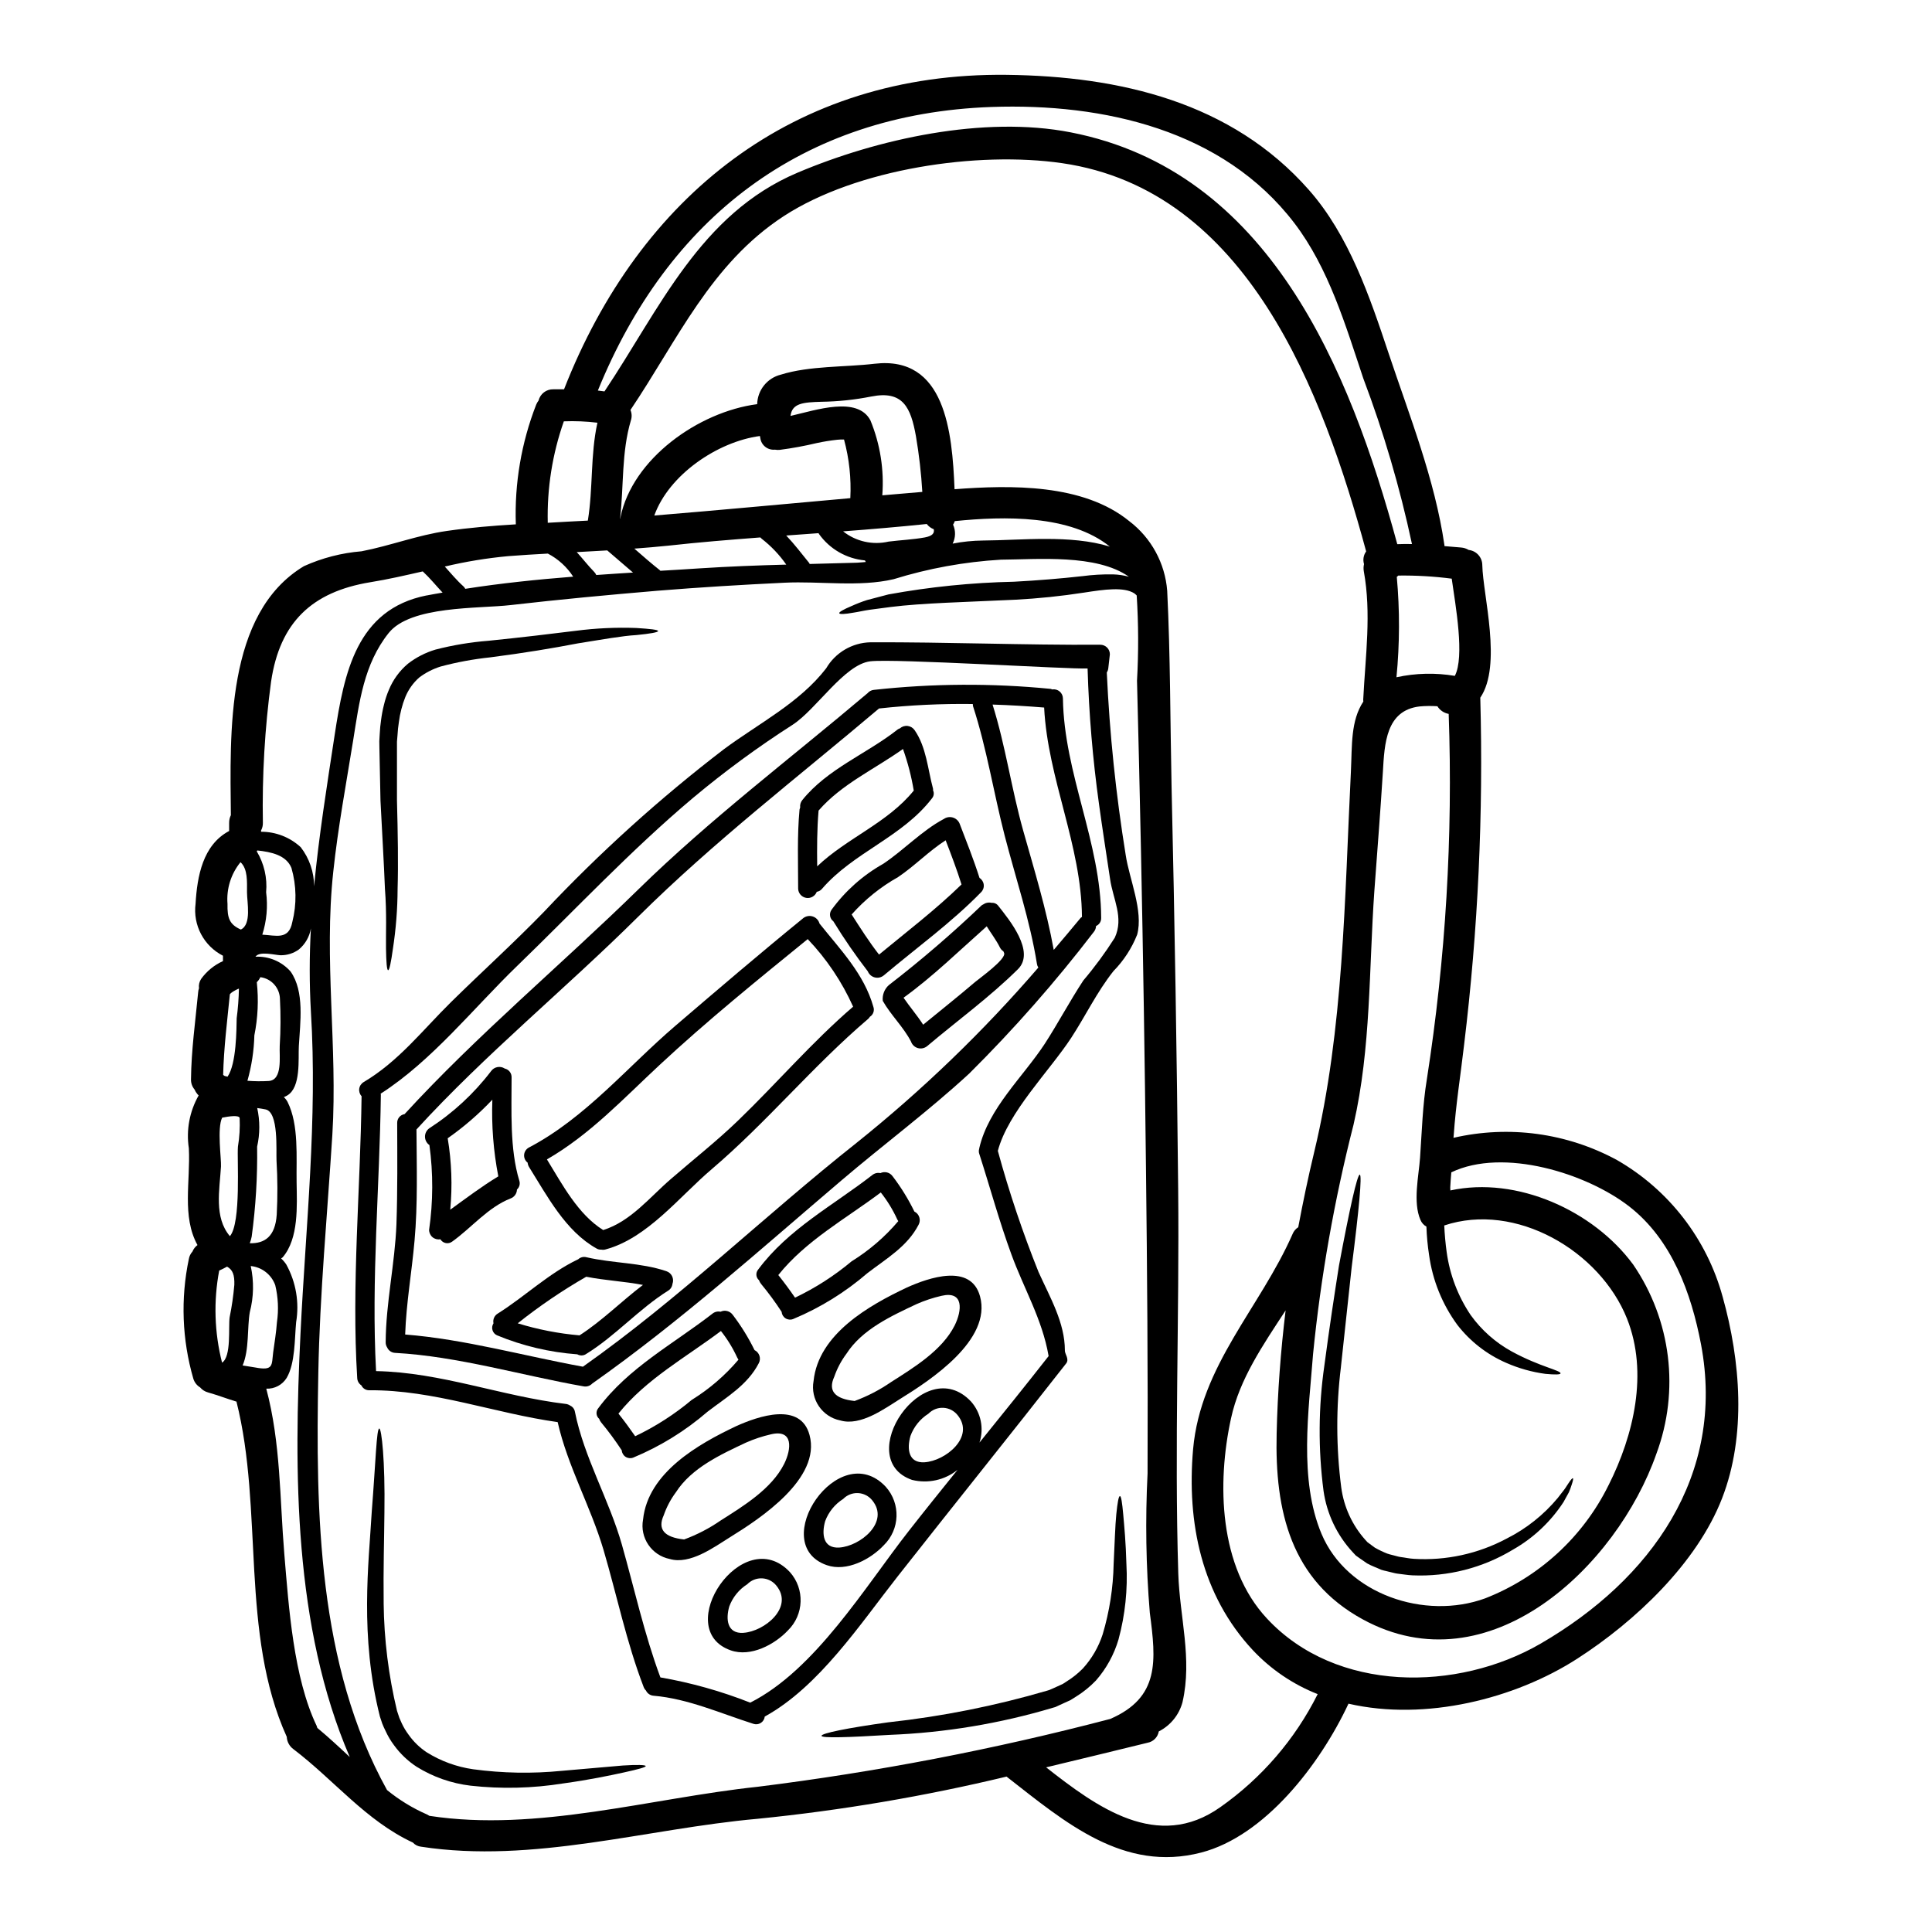 <?xml version="1.0" encoding="UTF-8"?>
<!-- Uploaded to: SVG Find, www.svgrepo.com, Generator: SVG Find Mixer Tools -->
<svg fill="#000000" width="800px" height="800px" version="1.1" viewBox="144 144 512 512" xmlns="http://www.w3.org/2000/svg">
 <g>
  <path d="m484.7 491.27c-5.961 9.125-12.203 18.16-14.461 28.582-3.754 17.145-3.273 39.398 9.543 53.098 18.328 19.68 50.445 19.434 72.527 6.613 29.207-16.949 49.031-44.598 42.48-79.281-2.57-13.527-7.711-27.762-19.012-36.547-11.301-8.785-33.328-15.672-47.164-9.055-0.113 1.328-0.223 2.684-0.285 4.012 0 0.168 0 0.453 0.031 0.789 17.621-3.84 37.926 5.336 48.438 19.629h0.004c10.082 14.727 12.379 33.434 6.156 50.16-10.449 29.824-44.316 62.188-77.84 43.863-19.008-10.395-23.301-28.609-22.793-49.258 0.254-11.023 1.074-21.844 2.375-32.605zm-281.2-62.148c0.23 0.082 0.469 0.141 0.711 0.168 0.027 0.027 0.055 0.027 0.082 0.055 2.402-3.418 2.363-12.684 2.43-15.477h-0.004c0.348-2.609 0.547-5.238 0.598-7.871-0.109 0.027-0.211 0.066-0.312 0.113-0.438 0.203-0.859 0.43-1.27 0.68-0.254 0.195-0.395 0.285-0.395 0.285v-0.004c-0.156 0.125-0.301 0.266-0.426 0.422-0.703 7.121-1.609 14.211-1.777 21.379l0.082 0.086c0-0.027-0.027-0.027-0.055-0.086v0.004c0.121 0.066 0.234 0.148 0.336 0.246zm397.02 58.535c4.746 16.977 6.328 36.688-0.141 53.379-6.691 17.254-23.074 32.668-38.352 42.508-16.551 10.68-40.305 16.637-60.664 11.949-7.629 16.297-22.258 35.105-39.035 39.453-20.535 5.336-36.066-8.023-51.344-19.941-0.086-0.055-0.141-0.141-0.227-0.195l-0.008 0.004c-21.711 5.219-43.754 8.957-65.973 11.184-29.457 2.629-59.535 11.949-89.168 7.398-0.844-0.086-1.625-0.477-2.199-1.102-12.484-5.816-20.789-16.492-31.633-24.738-1.062-0.762-1.719-1.969-1.781-3.277-12.43-27.48-6.102-60.188-13.332-88.852-0.086-0.031-0.168-0.031-0.254-0.059-2.43-0.758-4.828-1.664-7.285-2.363-0.816-0.219-1.547-0.684-2.09-1.328-0.875-0.527-1.52-1.363-1.809-2.344-2.984-10.305-3.391-21.188-1.18-31.688 0.121-0.734 0.457-1.418 0.961-1.969 0.273-0.688 0.734-1.281 1.328-1.723-4.18-7.598-1.84-16.809-2.289-25.648-0.734-4.828 0.184-9.762 2.598-14.008-0.109-0.094-0.211-0.199-0.309-0.312-0.324-0.379-0.59-0.805-0.785-1.266-0.629-0.75-0.961-1.707-0.934-2.684 0.082-7.711 1.156-15.352 1.895-23.051 0.023-0.363 0.098-0.727 0.223-1.07-0.117-0.871 0.086-1.754 0.566-2.488 1.484-2.055 3.481-3.684 5.789-4.723v-1.426c-5.086-2.594-7.992-8.109-7.262-13.773 0.426-7.285 1.922-15.59 8.898-19.285v-2.172l0.004-0.004c-0.012-0.695 0.145-1.383 0.453-2.008-0.199-21.578-1.473-53.492 19.375-66.004l-0.004 0.004c4.82-2.176 9.98-3.508 15.254-3.938 7.625-1.469 14.883-4.289 22.594-5.391 6.102-0.879 12.203-1.387 18.301-1.75v-0.004c-0.375-10.828 1.461-21.621 5.394-31.715 0.16-0.387 0.367-0.746 0.621-1.074 0.445-1.801 2.082-3.051 3.938-2.996h2.824c20-51.125 60.898-84.027 117.33-83.336 29.941 0.367 59.539 7.203 80.043 30.477 10.629 12.027 16.156 28.34 21.129 43.27 5.562 16.66 12.258 33.414 14.801 50.836 0.027 0.113 0 0.195 0.027 0.312 1.441 0.113 2.91 0.25 4.375 0.367 0.719 0.051 1.414 0.273 2.031 0.648 2.059 0.227 3.617 1.969 3.613 4.039 0.168 7.992 5.309 26.52-0.535 35.109 0.844 30.734-0.59 61.492-4.293 92.016-0.934 8.078-2.203 15.93-2.754 24.035-0.027 0.199-0.027 0.395-0.055 0.594 14.684-3.391 30.105-1.293 43.352 5.902 13.742 7.902 23.801 20.926 27.977 36.219zm-30.219 49.906c6.668-13.246 10.562-29.742 4.887-44.082-7.176-18.023-29.555-31.047-48.449-24.719 0.113 2.316 0.312 4.691 0.648 7.086v-0.004c0.816 5.969 2.992 11.668 6.359 16.664 2.863 3.992 6.59 7.293 10.902 9.656 7.477 4.07 13.074 5 12.906 5.816-0.055 0.312-1.469 0.344-3.938 0.113v0.004c-3.613-0.48-7.141-1.469-10.477-2.938-5.074-2.207-9.512-5.656-12.906-10.023-4.012-5.465-6.594-11.844-7.516-18.559-0.383-2.488-0.617-4.992-0.703-7.508-0.707-0.395-1.262-1.02-1.574-1.77-2.059-4.723-0.449-11.637-0.109-16.531 0.48-6.887 0.676-13.98 1.805-20.785 4.988-32.008 6.926-64.418 5.781-96.793-1.238-0.223-2.328-0.961-2.996-2.031-1.57-0.105-3.152-0.09-4.723 0.055-8.898 1.047-9.293 9.84-9.719 17.344-0.648 10.504-1.496 21.016-2.258 31.52-1.469 20.73-0.848 41.543-5.512 61.938-5.098 19.961-8.684 40.277-10.73 60.781-1.156 15.109-3.809 33.27 2.231 47.676 6.75 16.07 27.426 22.93 43.355 17.113 14.277-5.566 25.957-16.277 32.73-30.023zm-40.758-214.45c2.652-5.031 0.195-18.613-0.82-25.762h0.004c-4.699-0.609-9.434-0.883-14.172-0.82-0.113 0.129-0.246 0.246-0.391 0.34 0.805 8.852 0.777 17.762-0.086 26.609 5.086-1.109 10.336-1.234 15.465-0.367zm-15.25-34.902c1.301-0.059 2.598-0.059 3.898-0.031h-0.004c-3.188-14.941-7.5-29.625-12.906-43.918-4.688-14.035-9.152-29.203-18.273-41.152-18.863-24.688-50.555-31.797-80.238-30.762-50.27 1.777-85.773 29.543-104.33 75.152 0.594 0.059 1.18 0.141 1.75 0.227 14.602-21.805 25.336-47.027 51.148-57.957 21.184-8.977 49.387-15.191 72.391-10.699 52.504 10.223 73.91 62.559 86.566 109.14zm-9.008 40.895c0.566-11.215 2.176-22.539 0.141-33.695-0.113-0.637-0.094-1.289 0.055-1.922-0.352-1.145-0.141-2.391 0.566-3.359-11.469-42.195-31.488-95.77-80.578-102.89-22.434-3.25-54.426 1.469-73.719 14.008-19.434 12.648-28.188 32.875-40.672 51.398 0.375 0.875 0.414 1.855 0.117 2.758-2.516 8.445-1.867 17.285-2.856 25.957h0.086v-0.234c3.148-15.535 20.672-27.988 36.234-30.023l0.004-0.004c0.09-3.731 2.672-6.938 6.297-7.824 7.57-2.363 16.926-1.949 24.828-2.883 18.699-2.172 20.562 17.98 21.18 33.254 14.836-1.121 34.09-1.516 46.324 8.48 5.82 4.438 9.469 11.148 10.031 18.441 0.848 17.258 0.789 34.637 1.156 51.883 0.82 35.559 1.402 71.113 1.75 106.66 0.34 33.891-1.016 68.012 0.027 101.87 0.367 11.523 3.754 22.598 1.129 34.062l0.004 0.004c-0.891 3.379-3.184 6.215-6.297 7.793-0.262 1.516-1.43 2.707-2.938 2.996-8.926 2.176-17.883 4.375-26.918 6.527 13.418 10.531 29.52 22.34 46.148 10.559 10.953-7.699 19.824-17.992 25.816-29.965-6.527-2.566-12.402-6.551-17.199-11.664-13.586-14.562-17.512-33.777-15.82-53.211 1.969-22.254 17.793-37.535 26.371-57.07v-0.004c0.301-0.734 0.824-1.359 1.496-1.781 1.242-6.609 2.625-13.246 4.234-19.941 7.824-32.508 8.051-67.355 9.719-100.74 0.34-7.148-0.086-13.473 3.301-18.641-0.035-0.27-0.043-0.539-0.023-0.812zm-67.105 270.45c13.219-5.707 12.203-15.449 10.531-28.16-1.016-12.285-1.215-24.629-0.594-36.941 0.113-26.973-0.109-53.945-0.422-80.891-0.309-28.078-0.75-56.152-1.328-84.23-0.312-14.996-0.66-29.973-1.047-44.934 0.422-7.527 0.395-15.07-0.082-22.594-0.199-0.211-0.414-0.398-0.648-0.57-2.754-1.746-7.824-1.043-13.277-0.195-6.082 0.945-12.211 1.578-18.355 1.895-13.02 0.621-24.629 0.875-32.906 1.922-2.062 0.254-3.938 0.508-5.562 0.734-1.625 0.227-3.082 0.59-4.266 0.758-2.363 0.426-3.699 0.48-3.812 0.168-0.113-0.312 1.074-0.988 3.277-1.922v0.004c1.324-0.602 2.68-1.129 4.066-1.574 1.664-0.453 3.586-0.934 5.703-1.5 10.973-2.004 22.09-3.129 33.242-3.363 6.438-0.34 12.457-0.848 18.047-1.469v0.004c2.738-0.371 5.504-0.531 8.266-0.48 1.406 0.039 2.797 0.25 4.152 0.621-8.562-6.074-24.262-4.574-33.922-4.519h0.004c-9.648 0.57-19.188 2.305-28.414 5.168-9.125 2.144-19.574 0.48-28.895 0.934-11.184 0.535-22.367 1.211-33.551 2.117-13.051 1.102-26.07 2.316-39.062 3.812-8.5 0.988-26.547 0.113-32.34 7.426-6.582 8.266-7.769 18.301-9.379 28.34-1.863 11.578-4.039 23.191-5.281 34.852-2.539 23.387 1.18 46.406-0.25 69.762-1.324 21.004-3.324 42.062-3.719 63.117-0.707 37.082-0.168 77.387 18.215 110.54h0.004c3.219 2.629 6.781 4.805 10.59 6.469 0.223 0.113 0.426 0.227 0.648 0.371h0.055c28.441 4.348 58.547-4.691 86.906-7.711h0.004c31.457-3.91 62.617-9.902 93.281-17.938 0.043 0.008 0.086 0 0.121-0.023zm-33.727-312.31c10.168-0.059 23.223-1.609 33.664 1.609-10.504-8.473-28.043-8.082-41.094-6.75h0.004c-0.105 0.332-0.258 0.645-0.453 0.93 0.73 1.605 0.688 3.461-0.113 5.031 2.633-0.516 5.309-0.789 7.992-0.82zm-15.352-0.824c2.035-0.395 2.57-1.129 2.363-2.172v0.004c-0.738-0.277-1.387-0.758-1.863-1.387-7.371 0.762-14.773 1.387-22.172 1.949h0.004c3.394 2.691 7.836 3.691 12.059 2.711 3.156-0.395 6.461-0.535 9.594-1.102zm-11.27-11.156c3.543-0.312 7.062-0.594 10.594-0.906v0.004c-0.293-4.949-0.859-9.879-1.691-14.766-1.359-7.629-3.449-12.203-11.863-10.508v-0.004c-4.328 0.859-8.723 1.324-13.133 1.387-4.914 0.141-7.82 0.367-8.246 3.754 6.777-1.551 17.734-5.336 21.184 1.18v0.004c2.586 6.281 3.66 13.086 3.144 19.859zm-4.391 17.672c-0.086-0.133-0.16-0.277-0.223-0.422-4.894-0.449-9.344-3.012-12.188-7.019-0.055-0.086-0.055-0.141-0.113-0.199-2.852 0.199-5.703 0.395-8.559 0.621 2.176 2.289 4.094 4.828 6.074 7.258 0.082 0.086 0.082 0.199 0.141 0.285l12.594-0.34c0.777-0.027 1.512-0.145 2.273-0.184zm-4.094-16.926v0.004c0.266-5.234-0.297-10.477-1.668-15.535-0.594-0.023-1.188-0.008-1.777 0.055-1.824 0.195-3.633 0.488-5.426 0.875-3.246 0.773-6.531 1.379-9.84 1.809-0.426 0.039-0.852 0.02-1.27-0.055-1.902 0.191-3.613-1.156-3.871-3.051-0.027-0.195-0.082-0.371-0.109-0.566-11.242 1.5-24.121 10.281-27.988 21.07 17.32-1.422 34.637-3.059 51.949-4.602zm-16.977 17.617c-1.812-2.606-4.016-4.918-6.523-6.863-0.121-0.105-0.234-0.223-0.34-0.34-8.105 0.621-16.238 1.27-24.344 2.176-3.023 0.312-6.016 0.562-9.055 0.789 2.231 1.949 4.461 3.898 6.777 5.734 0.055 0.055 0.082 0.109 0.113 0.137 3.543-0.195 7.059-0.422 10.531-0.648 7.648-0.492 15.246-0.789 22.84-0.984zm-50.355 2.754c3.246-0.223 6.496-0.453 9.742-0.648-2.258-1.949-4.547-3.898-6.832-5.871-2.684 0.168-5.394 0.312-8.078 0.453 1.551 1.691 2.965 3.543 4.574 5.195v-0.004c0.25 0.246 0.449 0.539 0.594 0.859zm-2.231-14.402c1.414-8.66 0.648-17.398 2.543-25.957-2.953-0.359-5.93-0.484-8.902-0.367-3.035 8.633-4.481 17.742-4.262 26.887 3.531-0.23 7.062-0.379 10.621-0.578zm-3.867 14.855h-0.004c-1.672-2.59-3.988-4.703-6.723-6.129-3.504 0.195-7.004 0.395-10.504 0.676-5.66 0.523-11.277 1.445-16.809 2.758 1.609 1.777 3.148 3.644 4.945 5.254 0.199 0.184 0.363 0.402 0.48 0.648 9.402-1.473 19.008-2.461 28.609-3.223zm-38.863 4.973c1.387-0.285 2.824-0.508 4.238-0.762-1.75-1.863-3.363-3.867-5.254-5.621-4.606 1.047-9.207 2.117-13.98 2.883-15.352 2.543-23.895 10.594-26.211 26.297l-0.004-0.004c-1.668 12.418-2.398 24.949-2.176 37.477 0.016 0.699-0.148 1.391-0.48 2.004v0.34c3.894-0.012 7.644 1.449 10.508 4.09 2.297 2.965 3.543 6.609 3.543 10.363 1.27-13.332 3.391-26.574 5.453-40.105 2.527-16.531 5.805-33.277 24.359-36.977zm-28.953 300.11c2.938 2.434 5.762 5.059 8.59 7.711-14.887-34.539-14.832-75.633-13.051-112.29 1.387-28.523 4.523-56.68 2.754-85.266-0.414-7.34-0.414-14.699 0-22.043-0.359 2.188-1.492 4.172-3.195 5.59-1.41 1.02-3.113 1.555-4.856 1.527-1.527-0.059-5.566-1.156-6.613 0.367-0.027 0-0.027 0.027-0.055 0.027 3.539-0.188 6.969 1.246 9.32 3.898 3.785 5.336 2.543 13.637 2.203 19.766-0.195 3.363 0.621 10.93-3.078 13.105v0.004c-0.285 0.168-0.59 0.312-0.902 0.426 0.398 0.363 0.73 0.793 0.988 1.27 3.051 6.098 2.285 14.684 2.402 21.32 0.086 6.188 0.621 14.828-3.699 19.883-0.113 0.113-0.285 0.168-0.395 0.285l-0.004 0.004c0.527 0.484 0.992 1.035 1.383 1.637 2.551 4.648 3.465 10.02 2.59 15.25-0.422 4.406-0.223 10.902-2.512 14.773-1.148 1.855-3.215 2.945-5.394 2.848v0.031c3.84 14.43 3.543 29.004 4.773 43.777 1.18 14.09 2.43 32.762 8.586 45.582zm-6.637-213.56c1.199-4.719 1.117-9.668-0.227-14.348-1.383-3.391-5.336-4.234-9.055-4.633-0.027 0.086-0.078 0.164-0.141 0.23 1.961 3.258 2.832 7.055 2.488 10.844 0.488 3.773 0.141 7.613-1.016 11.242 3.539 0.168 7.043 1.523 7.949-3.336zm-3.332 32.82c0.258-4.129 0.277-8.27 0.059-12.398-0.039-2.965-2.258-5.449-5.199-5.82-0.219 0.504-0.535 0.953-0.934 1.328 0.508 4.703 0.289 9.457-0.648 14.094-0.109 4.074-0.723 8.113-1.836 12.031 1.871 0.148 3.75 0.168 5.621 0.059 3.781-0.227 2.793-6.551 2.938-9.293zm-0.73 73.211-0.004-0.004c0.473-3.266 0.32-6.59-0.453-9.801-1.004-2.805-3.531-4.781-6.496-5.074 0.887 4.047 0.797 8.246-0.254 12.254-0.707 4.07-0.113 9.941-1.895 14.094 1.102 0.168 2.203 0.34 3.332 0.535 4.945 0.934 4.328-0.617 4.769-4.039 0.375-2.656 0.797-5.285 0.996-7.969zm-0.059-28.496-0.004-0.004c0.25-4.762 0.23-9.531-0.055-14.293-0.141-2.629 0.621-12.824-2.883-13.586-0.734-0.141-1.496-0.285-2.231-0.367 0.742 3.375 0.734 6.867-0.027 10.234 0.113 7.973-0.367 15.941-1.441 23.84-0.121 0.598-0.289 1.184-0.508 1.754 3.898 0.098 6.75-1.707 7.144-7.582zm-9.52-75.555c2.91-1.359 1.637-7.203 1.637-9.887 0-2.82 0.227-6.156-1.719-7.961l-0.004-0.004c-2.527 3.102-3.762 7.055-3.445 11.043-0.082 3.84 0.566 5.477 3.531 6.809zm-0.762 57.527h-0.004c0.418-2.5 0.57-5.035 0.453-7.566-0.113-0.848-2.793-0.48-4.633-0.109-1.383 2.754-0.195 10.957-0.312 12.934-0.367 6.215-1.891 13.473 2.363 18.473 3.035-3.535 1.852-20.566 2.129-23.73zm-0.961 36.66c0.086-2.68-0.422-4.008-1.922-4.856-0.676 0.371-1.383 0.734-2.09 1.047-1.527 8.094-1.27 16.422 0.762 24.402 2.516-1.609 1.637-9.492 2.008-12.031 0.578-2.828 0.992-5.688 1.238-8.562z"/>
  <path d="m560.84 535.76c0.137 0.086 0.027 0.676-0.344 1.75v0.004c-0.203 0.668-0.449 1.324-0.73 1.969-0.426 0.734-0.879 1.609-1.414 2.57-3.398 5.219-7.996 9.551-13.414 12.625-8.004 4.844-17.262 7.211-26.605 6.805-1.328-0.055-2.652-0.312-4.012-0.453-0.676-0.082-1.355-0.312-2.031-0.453l-1.02-0.25-0.508-0.113-0.254-0.082-0.137-0.031h-0.059l-0.027-0.027h-0.027l-0.004-0.004c-0.086-0.016-0.172-0.043-0.254-0.082-1.211-0.566-2.363-0.934-3.699-1.668l-2.004-1.383c-0.312-0.227-0.676-0.48-0.988-0.707l-0.789-0.848c-4.195-4.508-6.906-10.195-7.769-16.293-1.441-11.039-1.367-22.227 0.227-33.242 1.328-10.086 2.684-18.926 3.867-26.465 2.793-14.91 4.828-24.094 5.512-24.094 0.648 0.086-0.223 9.445-2.144 24.488-0.82 7.543-1.777 16.531-2.856 26.492h0.004c-1.312 10.609-1.285 21.34 0.086 31.941 0.691 5.144 2.902 9.965 6.352 13.84l0.594 0.648 0.648 0.48 1.301 0.961c1.082 0.617 2.207 1.152 3.363 1.609h0.027l0.113 0.027 0.223 0.086 0.426 0.113 0.875 0.223c0.594 0.141 1.156 0.34 1.75 0.426 1.215 0.141 2.363 0.422 3.543 0.48v0.004c8.551 0.52 17.074-1.336 24.629-5.371 5.203-2.617 9.809-6.281 13.531-10.758 0.617-0.789 1.18-1.523 1.664-2.144 0.484-0.621 0.82-1.27 1.156-1.723 0.633-0.953 1.027-1.434 1.199-1.352z"/>
  <path d="m442.33 370.62c0.906 6.188 4.746 14.828 3.023 21.098h-0.004c-1.43 3.594-3.562 6.867-6.269 9.629-4.375 5.512-7.398 11.863-11.211 17.711-5.762 8.785-16.75 19.715-19.434 29.941h0.004c2.977 10.902 6.582 21.625 10.789 32.113 3.078 6.809 6.977 13.418 6.977 20.785l-0.004 0.043c0 0.93 1.242 2.258 0.34 3.391-14.828 18.953-29.797 37.535-44.648 56.43-9.801 12.453-20.859 29.262-35.219 37.141h-0.004c-0.074 0.699-0.461 1.324-1.059 1.699-0.594 0.375-1.328 0.457-1.992 0.219-8.66-2.754-17.258-6.641-26.371-7.43-0.887-0.051-1.676-0.578-2.062-1.383-0.273-0.27-0.488-0.598-0.621-0.961-4.547-11.836-7.062-24.207-10.629-36.32-3.418-11.523-9.516-22.199-12.148-33.852-16.746-2.344-32.82-8.559-49.879-8.441h0.008c-0.914 0.047-1.762-0.469-2.148-1.297-0.664-0.43-1.074-1.16-1.102-1.949-1.527-24.633 0.848-49.938 1.156-74.68h0.004c-0.504-0.539-0.73-1.281-0.621-2.012 0.109-0.73 0.547-1.371 1.188-1.742 9.289-5.512 15.59-13.758 23.16-21.211 8.191-8.051 16.688-15.742 24.711-24.008h-0.004c14.691-15.602 30.617-29.988 47.629-43.02 9.266-6.863 19.973-12.23 27.059-21.406 2.441-4.164 6.863-6.773 11.691-6.891 20.281-0.082 40.617 0.762 60.949 0.648 0.672-0.004 1.32 0.262 1.801 0.742 0.477 0.477 0.742 1.125 0.738 1.801l-0.422 3.727h0.004c-0.051 0.391-0.188 0.766-0.395 1.102 0.742 16.211 2.418 32.363 5.016 48.383zm-2.91 21.898c2.488-5.336-0.48-10.234-1.238-15.59-0.988-6.637-2.035-13.246-2.941-19.879v-0.004c-1.656-11.898-2.664-23.883-3.019-35.895-4.633 0.25-51.207-2.656-57.59-1.895-6.859 0.82-14.289 12.738-20.559 16.805-9.238 5.914-18.086 12.414-26.496 19.461-16.496 13.898-31.039 29.484-46.488 44.426-11.523 11.133-22.598 25.168-36.211 33.895 0 0.086 0.055 0.168 0.055 0.254-0.312 24.262-2.57 49.059-1.27 73.262 17.199 0.312 33.27 6.668 50.273 8.699v-0.004c0.426 0.055 0.832 0.211 1.184 0.453 0.66 0.305 1.125 0.918 1.242 1.637 2.402 12.059 9.055 23.273 12.453 35.223 3.332 11.75 5.93 23.695 10.199 35.16v0.004c8.145 1.414 16.121 3.656 23.809 6.691 17.254-8.727 30.418-30.699 41.996-45.473 4.262-5.453 8.613-10.844 12.934-16.211v-0.004c-3.383 2.719-7.844 3.699-12.059 2.656-15.957-5.566 3.148-34.062 15.648-20.758 2.625 2.969 3.473 7.109 2.231 10.871 6.16-7.625 12.289-15.219 18.328-22.93 0-0.031-0.027-0.059-0.027-0.113-1.664-9.633-6.551-17.793-9.84-26.832-3.219-8.754-5.648-17.734-8.5-26.602l-0.004-0.004c-0.164-0.445-0.172-0.934-0.027-1.387 0.027-0.086 0-0.141 0.027-0.195 2.457-10.594 11.523-18.754 17.344-27.621 3.543-5.481 6.637-11.324 10.195-16.746v-0.004c3.043-3.586 5.832-7.379 8.352-11.352zm-50.414 139c5.562-0.34 13.473-6.75 8.754-12.512-0.922-1.152-2.297-1.852-3.773-1.922-1.473-0.07-2.906 0.496-3.938 1.555-2.195 1.387-3.875 3.465-4.769 5.906-0.961 3.367-0.594 7.227 3.727 6.973z"/>
  <path d="m442.51 558.49c0.375 6.727-0.332 13.469-2.09 19.973-1.184 4.023-3.227 7.742-5.992 10.898-1.582 1.645-3.363 3.086-5.301 4.285l-1.496 0.934-1.441 0.648-1.414 0.648-0.73 0.34-0.367 0.168-0.199 0.059-0.395 0.109v0.004c-14.074 4.203-28.617 6.625-43.297 7.203-11.098 0.676-18.02 0.906-18.078 0.254 0-0.68 6.75-2.062 17.734-3.59l0.004 0.004c14.246-1.555 28.328-4.363 42.082-8.391l0.367-0.113 0.141-0.027 0.031-0.027 0.73-0.312 1.441-0.648 1.414-0.648 1.129-0.73v-0.004c1.523-0.949 2.926-2.078 4.184-3.359 2.375-2.609 4.164-5.695 5.254-9.055 1.805-6.051 2.785-12.324 2.906-18.641 0.281-5.512 0.395-10.051 0.703-13.16 0.312-3.109 0.621-4.828 0.961-4.828 0.34 0 0.594 1.723 0.875 4.828s0.695 7.566 0.844 13.18z"/>
  <path d="m435.82 387.26c0.039 0.93-0.504 1.781-1.359 2.144-0.016 0.555-0.215 1.09-0.562 1.523-10.16 13.262-21.207 25.82-33.062 37.594-10.844 9.996-22.68 18.781-33.891 28.34-21.648 18.418-42.762 37.422-66.008 53.805h0.004c-0.586 0.617-1.449 0.898-2.289 0.734-16.383-2.883-33.328-7.965-49.906-8.871h0.004c-0.934-0.023-1.773-0.586-2.148-1.441-0.258-0.395-0.395-0.855-0.395-1.324 0.055-10.562 2.457-20.859 2.856-31.379 0.309-8.926 0.223-17.82 0.195-26.766-0.039-1.164 0.797-2.176 1.949-2.359 19.203-20.957 41.66-39.684 61.992-59.594 19.121-18.695 40.25-34.637 60.613-51.879v-0.004c0.023-0.004 0.043-0.016 0.059-0.031 0.426-0.527 1.047-0.863 1.719-0.93 15.566-1.711 31.266-1.797 46.848-0.262 0.145 0.039 0.285 0.09 0.422 0.145 0.703-0.113 1.422 0.09 1.965 0.551 0.543 0.461 0.855 1.137 0.859 1.848 0.297 19.969 10.07 38.156 10.137 58.156zm-5.512 0.082c0.109-0.168 0.281-0.223 0.422-0.34-0.141-19.066-9.055-36.547-10.023-55.496-4.547-0.367-9.098-0.648-13.668-0.789 3.445 10.957 5 22.312 8.105 33.355 2.969 10.535 6.16 20.898 8.109 31.66 2.359-2.766 4.711-5.562 7.055-8.391zm-11.137 13.074c-0.195-0.285-0.32-0.613-0.367-0.957-1.863-11.637-5.621-22.648-8.559-34.031-2.934-11.383-4.734-23.051-8.387-34.289-0.031-0.188-0.051-0.375-0.059-0.566-8.301-0.113-16.598 0.281-24.852 1.184-21.551 18.246-43.691 35.219-63.805 55.16-19.176 19.039-40.582 36.492-58.773 56.402 0.055 9.84 0.367 19.715-0.512 29.488-0.73 8.301-2.199 16.531-2.484 24.852 15.742 1.242 31.574 5.707 47.109 8.531 25.617-18.074 47.957-39.879 72.5-59.312 17.457-13.973 33.586-29.527 48.188-46.461z"/>
  <path d="m408.58 384.09c2.879 3.644 9.883 12.145 5.168 16.773-7.449 7.375-16.043 13.617-24.062 20.387-0.688 0.559-1.609 0.746-2.461 0.496-0.852-0.246-1.523-0.898-1.805-1.742-2.035-3.898-5.309-6.945-7.477-10.762v0.004c-0.168-1.574 0.434-3.129 1.609-4.184 8.559-6.602 16.762-13.652 24.574-21.121 0.121-0.094 0.25-0.172 0.391-0.23 0.109-0.074 0.223-0.141 0.34-0.195 0.094-0.055 0.188-0.102 0.285-0.145 0.531-0.203 1.113-0.242 1.668-0.109 0.695-0.059 1.367 0.258 1.77 0.828zm-6.219 20.191c1.043-0.902 8.387-6.098 7.738-7.738-0.047-0.156-0.113-0.309-0.195-0.449-0.391-0.238-0.703-0.582-0.906-0.992-0.988-2.004-2.363-3.754-3.504-5.621-7.258 6.438-14.168 13.223-22.043 18.926 1.668 2.43 3.59 4.66 5.199 7.148 4.562-3.754 9.227-7.434 13.711-11.273z"/>
  <path d="m403.58 376.66c0.625 0.395 1.039 1.055 1.121 1.789 0.086 0.738-0.172 1.473-0.699 1.996-7.934 8.137-17.145 14.746-25.785 22.043v-0.004c-0.664 0.555-1.551 0.754-2.391 0.543-0.836-0.211-1.523-0.812-1.848-1.613-3.262-4.231-6.297-8.633-9.09-13.188-0.027-0.031-0.027-0.031-0.027-0.059-0.973-0.711-1.195-2.066-0.508-3.051 3.644-5.004 8.328-9.168 13.723-12.203 5.481-3.668 10.141-8.699 15.957-11.832h0.027c0.691-0.508 1.574-0.672 2.398-0.445 0.828 0.227 1.504 0.816 1.84 1.605 1.836 4.789 3.731 9.531 5.281 14.418zm-4.769 1.719c-1.242-3.938-2.711-7.82-4.207-11.691-4.438 2.852-8.191 6.777-12.594 9.742l-0.004 0.004c-4.629 2.598-8.789 5.945-12.312 9.914 2.312 3.613 4.633 7.258 7.258 10.629 7.367-6.082 14.992-11.898 21.867-18.594z"/>
  <path d="m403.72 487.55c3.148 11.551-13.129 22.199-20.984 27.059-4.234 2.625-10.629 7.426-16.07 5.816v0.004c-4.809-0.977-7.949-5.625-7.062-10.449 1.301-12.484 14.746-20.055 24.715-24.77 5.844-2.633 17-6.488 19.402 2.34zm-6.719 7.703c1.969-3.984 2.457-9.234-3.477-7.852-2.277 0.52-4.5 1.258-6.637 2.203-6.691 3.148-14.406 6.691-18.559 13.133-1.391 1.863-2.488 3.934-3.246 6.129-1.691 3.699 0.105 5.836 5.394 6.41v0.004c3.43-1.262 6.684-2.953 9.688-5.031 6.059-3.859 13.5-8.379 16.836-14.996z"/>
  <path d="m391.27 353.45c0.328 0.699 0.219 1.527-0.285 2.117-7.906 10.312-20.812 14.293-29.172 24.008-0.348 0.41-0.828 0.68-1.359 0.762-0.43 1.129-1.594 1.805-2.789 1.613-1.195-0.191-2.094-1.191-2.148-2.402 0-7.008-0.285-14.012 0.367-21.016h-0.004c0.039-0.184 0.098-0.359 0.172-0.535-0.086-0.703 0.117-1.414 0.562-1.965 6.723-8.332 17.004-12.203 25.25-18.695v-0.004c0.188-0.133 0.398-0.238 0.621-0.309 0.562-0.5 1.312-0.734 2.059-0.641 0.746 0.09 1.414 0.5 1.84 1.121 3.106 4.492 3.473 10.281 4.856 15.422l0.004-0.004c0.035 0.176 0.043 0.352 0.027 0.527zm-5.117 0.059c-0.625-3.754-1.578-7.441-2.856-11.023-7.512 5.363-16.266 9.293-22.367 16.328-0.422 4.941-0.422 9.84-0.367 14.773 7.887-7.512 18.699-11.523 25.594-20.078z"/>
  <path d="m386.32 465.07c0.621 0.301 1.09 0.84 1.301 1.496 0.215 0.656 0.152 1.371-0.172 1.977-2.992 5.816-8.586 9.008-13.609 12.879-5.875 5.066-12.52 9.168-19.68 12.148-0.66 0.25-1.398 0.176-1.992-0.203-0.598-0.379-0.977-1.016-1.031-1.719-1.676-2.574-3.496-5.051-5.457-7.414-0.234-0.285-0.414-0.613-0.535-0.961-0.836-0.723-0.938-1.984-0.223-2.828 7.988-10.762 19.852-16.973 30.25-25.051 0.602-0.484 1.387-0.672 2.144-0.508 1.145-0.551 2.516-0.191 3.246 0.844 2.223 2.914 4.152 6.043 5.758 9.34zm-4.262 2.543v-0.004c-0.121-0.164-0.227-0.344-0.312-0.535-1.156-2.516-2.609-4.887-4.328-7.059-9.238 6.945-19.883 12.766-27.16 21.887 1.555 1.949 3.023 3.938 4.434 5.988 5.387-2.562 10.426-5.801 15-9.633 4.656-2.879 8.828-6.473 12.367-10.648z"/>
  <path d="m378.74 538.02c3.996 4.469 3.766 11.293-0.527 15.484-3.504 3.731-9.84 7.121-15.109 5.281-15.957-5.57 3.16-34.07 15.637-20.766zm-12.344 16.098c5.566-0.34 13.473-6.75 8.758-12.512h0.004c-0.926-1.152-2.301-1.852-3.773-1.922-1.477-0.07-2.91 0.496-3.938 1.555-2.199 1.391-3.879 3.465-4.777 5.902-0.949 3.363-0.586 7.231 3.738 6.977z"/>
  <path d="m375.45 410.81c0.355 0.992-0.031 2.102-0.934 2.656-0.117 0.195-0.258 0.375-0.426 0.535-14.633 12.453-26.832 27.367-41.488 39.852-8.5 7.203-17.004 18.27-28.102 21.254-0.375 0.117-0.773 0.137-1.156 0.055-0.449 0.031-0.891-0.078-1.273-0.309-8.219-4.602-13.047-13.895-17.879-21.605-0.203-0.344-0.328-0.73-0.363-1.129-0.648-0.496-0.996-1.289-0.93-2.102 0.07-0.809 0.547-1.531 1.266-1.91 15.023-7.871 26.098-21.379 38.832-32.273 11.215-9.602 22.434-19.203 33.852-28.496v-0.004c0.719-0.57 1.676-0.742 2.547-0.457 0.871 0.281 1.539 0.984 1.781 1.871 5.516 6.918 11.812 13.336 14.273 22.062zm-5.363-0.031c-2.965-6.606-7.035-12.664-12.035-17.906-13.301 10.82-26.719 21.691-39.258 33.359-9.633 8.953-18.445 18.445-29.852 25.023 4.066 6.609 8.188 14.516 14.91 18.723 7.344-2.312 12.316-8.699 17.965-13.555 5.93-5.141 12.148-10.027 17.762-15.449 10.312-9.941 19.633-20.844 30.508-30.195z"/>
  <path d="m358.53 524.27c3.148 11.547-13.129 22.199-20.984 27.055-4.238 2.625-10.648 7.426-16.07 5.816l0.004 0.004c-4.812-0.977-7.953-5.625-7.062-10.449 1.301-12.484 14.746-20.055 24.715-24.77 5.844-2.625 17-6.496 19.398 2.344zm-6.719 7.68c1.969-3.981 2.457-9.234-3.477-7.848h0.004c-2.277 0.52-4.5 1.254-6.637 2.199-6.691 3.148-14.406 6.691-18.559 13.133v0.004c-1.391 1.863-2.488 3.93-3.246 6.125-1.695 3.699 0.113 5.844 5.394 6.41v0.004c3.43-1.262 6.684-2.949 9.688-5.027 6.039-3.84 13.5-8.359 16.832-15z"/>
  <path d="m353.33 560.62c3.988 4.469 3.754 11.289-0.535 15.473-3.504 3.727-9.84 7.117-15.109 5.281-15.961-5.562 3.16-34.059 15.645-20.754zm-12.344 16.098c5.566-0.34 13.473-6.75 8.758-12.512v-0.004c-0.922-1.148-2.297-1.852-3.769-1.922-1.477-0.07-2.91 0.5-3.941 1.559-2.195 1.387-3.875 3.465-4.773 5.902-0.961 3.359-0.594 7.227 3.727 6.988z"/>
  <path d="m343.96 501.79c0.617 0.301 1.086 0.84 1.301 1.496 0.211 0.652 0.152 1.367-0.172 1.973-2.996 5.82-8.59 9.008-13.613 12.879-5.871 5.07-12.516 9.172-19.68 12.148-0.66 0.25-1.398 0.176-1.996-0.203-0.594-0.375-0.977-1.016-1.027-1.719-1.68-2.566-3.496-5.035-5.453-7.398-0.238-0.285-0.418-0.609-0.535-0.961-0.836-0.719-0.941-1.98-0.227-2.824 7.992-10.762 19.855-16.977 30.25-25.051 0.602-0.488 1.391-0.672 2.148-0.508 1.141-0.551 2.516-0.191 3.246 0.848 2.219 2.91 4.148 6.031 5.758 9.32zm-4.266 2.543c-0.121-0.172-0.223-0.352-0.312-0.539-1.156-2.519-2.609-4.891-4.328-7.062-9.234 6.949-19.879 12.77-27.16 21.887 1.574 1.969 3.023 3.957 4.438 5.992 5.383-2.566 10.422-5.801 14.996-9.633 4.656-2.879 8.828-6.469 12.367-10.645z"/>
  <path d="m320.6 480.88c0.668 0.219 1.219 0.703 1.52 1.34 0.305 0.633 0.336 1.363 0.09 2.023-0.082 0.75-0.508 1.418-1.156 1.805-7.793 4.883-13.895 11.945-21.719 16.773v0.004c-0.699 0.477-1.609 0.508-2.344 0.086-7.309-0.531-14.48-2.227-21.254-5.027-0.59-0.254-1.035-0.758-1.219-1.375-0.184-0.613-0.09-1.277 0.262-1.816-0.219-1.027 0.25-2.074 1.156-2.598 7.231-4.551 13.414-10.594 21.18-14.324h0.062c0.586-0.578 1.434-0.801 2.231-0.59 7.043 1.637 14.332 1.383 21.191 3.699zm-6.211 3.641c-4.973-0.961-10.055-1.18-15.027-2.172-6.356 3.652-12.426 7.777-18.16 12.344 5.332 1.641 10.824 2.711 16.379 3.191 6.019-3.871 11.105-9.039 16.809-13.363z"/>
  <path d="m309.08 611.88c3.84-0.25 5.988-0.168 6.043 0.141 0.055 0.312-2.059 0.879-5.789 1.695-3.731 0.82-9.207 1.969-16.07 2.91h-0.004c-8.125 1.305-16.391 1.508-24.57 0.594-5.062-0.602-9.93-2.309-14.262-5-2.34-1.527-4.379-3.469-6.019-5.734-0.863-1.148-1.602-2.391-2.199-3.699-0.312-0.648-0.676-1.387-0.906-2.008l-0.621-1.863c-5.391-21.352-2.965-40.539-2.172-54.199 1.07-13.586 1.27-22.145 2.004-22.145 0.594 0 1.574 8.445 1.359 22.285-0.059 6.891-0.312 15.051-0.199 24.035l-0.004 0.004c0.109 9.602 1.297 19.16 3.543 28.496l0.621 1.867c0.227 0.594 0.48 1.016 0.676 1.523v-0.004c0.484 1.027 1.074 2.004 1.754 2.914 1.289 1.832 2.91 3.414 4.773 4.66 3.754 2.352 7.957 3.891 12.344 4.519 7.797 1.055 15.691 1.195 23.523 0.418 6.828-0.59 12.332-1.07 16.176-1.41z"/>
  <path d="m318.4 311.23c0 0.34-2.062 0.703-5.762 1.07-3.672 0.199-8.953 1.16-15.508 2.203-6.578 1.27-14.402 2.57-23.188 3.699-4.445 0.465-8.848 1.277-13.164 2.43-2.043 0.637-3.965 1.621-5.676 2.91-1.598 1.41-2.852 3.168-3.672 5.141-0.434 1.066-0.789 2.16-1.07 3.277-0.289 1.105-0.504 2.227-0.648 3.359-0.188 1.176-0.309 2.359-0.371 3.543l-0.141 1.691v15.508c0.227 8.809 0.371 16.746 0.168 23.527-0.02 5.297-0.434 10.582-1.238 15.816-0.508 3.672-0.934 5.707-1.27 5.707-0.34 0-0.508-2.09-0.566-5.848-0.059-3.758 0.227-9.148-0.281-15.742-0.254-6.582-0.734-14.492-1.18-23.332-0.082-4.434-0.195-9.094-0.285-13.922l-0.027-1.84 0.113-1.949c0.059-1.258 0.18-2.512 0.367-3.758 0.172-1.34 0.426-2.672 0.762-3.981 0.32-1.348 0.754-2.664 1.301-3.938 1.102-2.68 2.836-5.055 5.051-6.918 2.18-1.684 4.652-2.949 7.289-3.734 4.602-1.188 9.301-1.969 14.039-2.34 8.727-0.879 16.664-1.84 23.246-2.656 5.269-0.68 10.59-0.926 15.898-0.734 3.75 0.234 5.812 0.469 5.812 0.809z"/>
  <path d="m281.62 456.88c0.277 0.84 0.035 1.766-0.621 2.359-0.02 1.062-0.695 2-1.691 2.363-5.992 2.344-10.309 7.738-15.449 11.414-0.484 0.375-1.105 0.527-1.707 0.414-0.602-0.113-1.129-0.48-1.441-1.008-0.738 0.133-1.5-0.066-2.078-0.543-0.578-0.48-0.914-1.191-0.918-1.941 1.078-7.453 1.105-15.02 0.086-22.484-0.723-0.5-1.16-1.32-1.172-2.203-0.012-0.879 0.406-1.711 1.117-2.231 6.293-4.062 11.836-9.184 16.379-15.137 0.824-1.18 2.438-1.492 3.644-0.707 1.086 0.246 1.844 1.23 1.809 2.344 0.012 8.746-0.523 18.938 2.043 27.359zm-5.566-1.133h0.004c-1.297-6.695-1.828-13.512-1.578-20.324-3.59 3.805-7.555 7.231-11.836 10.234 1.043 6.254 1.27 12.613 0.676 18.926 4.18-3.016 8.305-6.152 12.738-8.836z"/>
 </g>
</svg>
